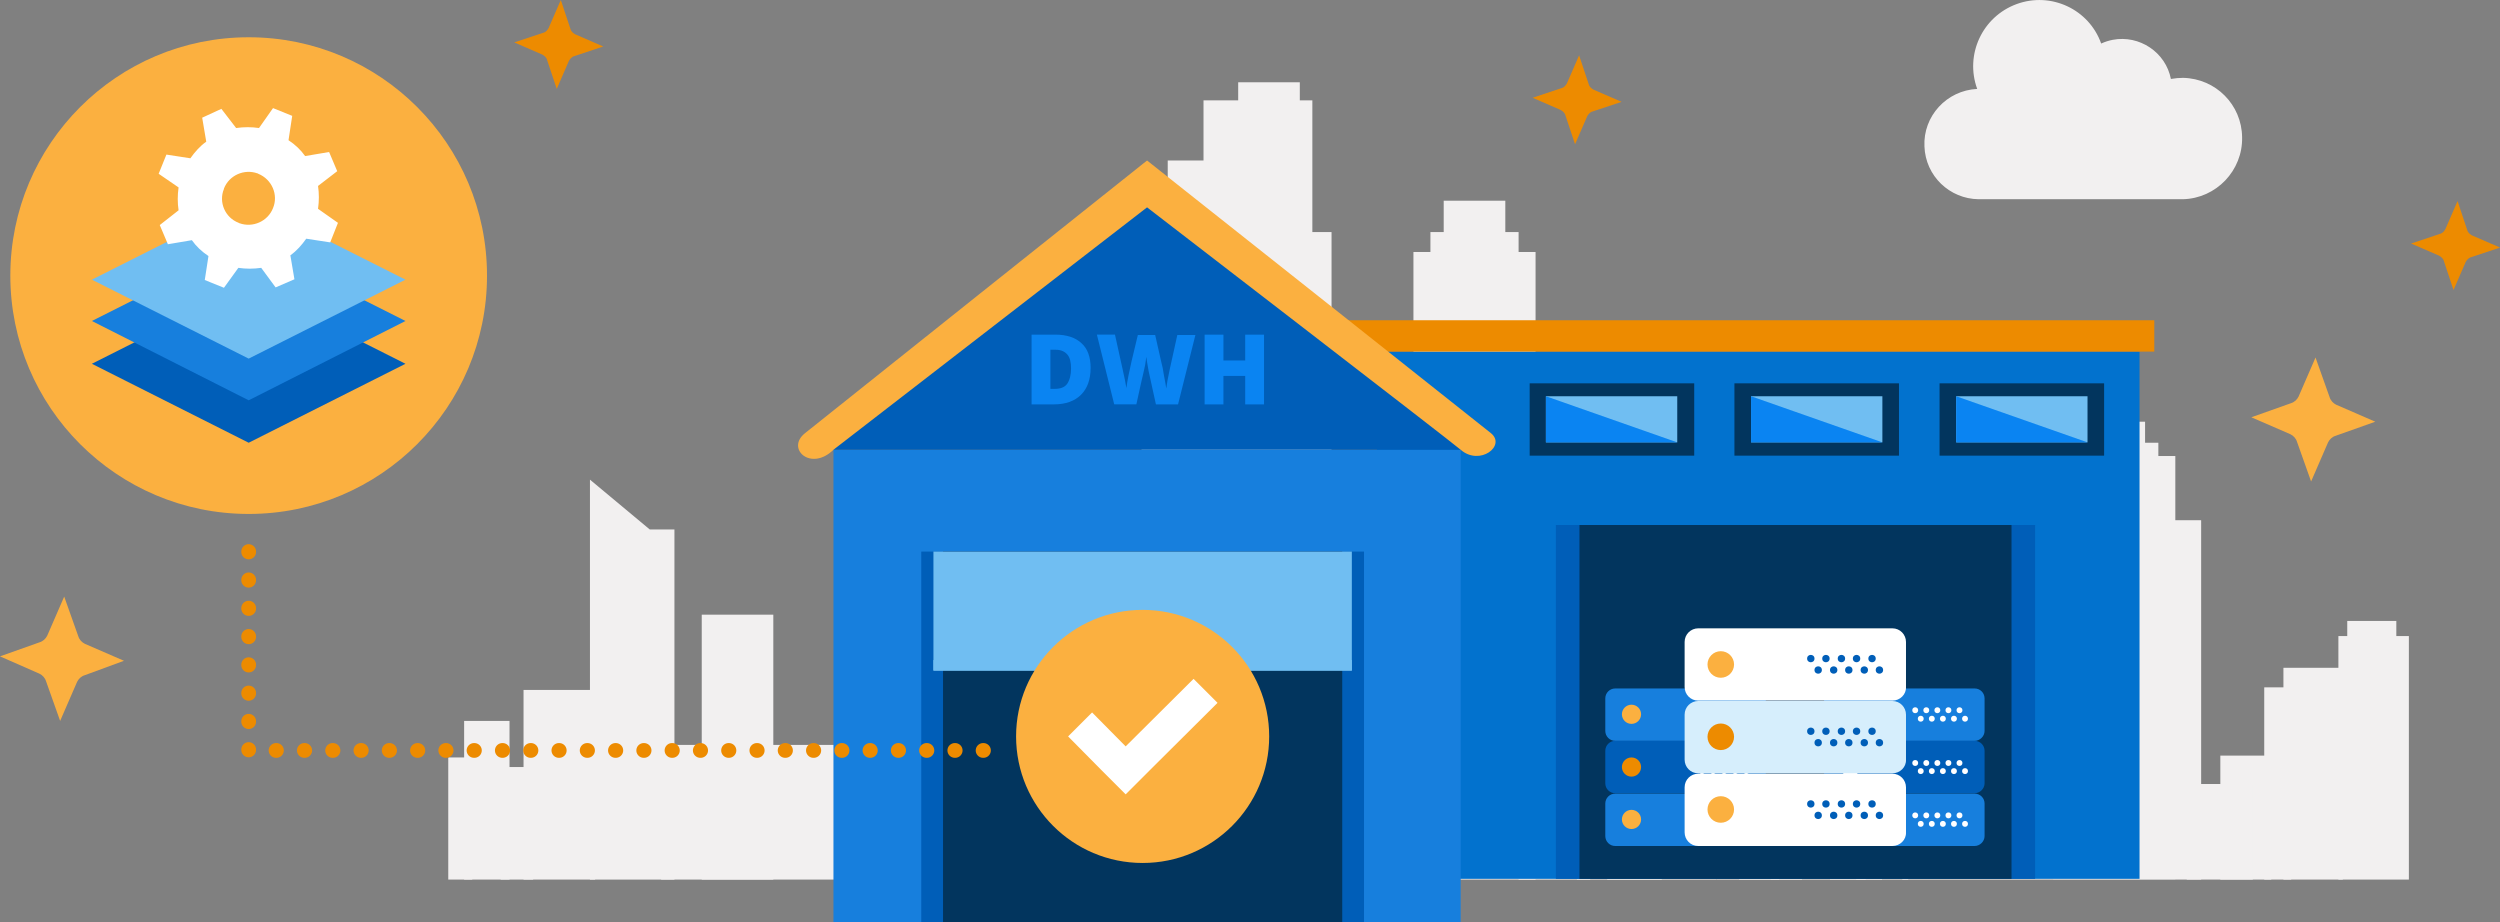 <?xml version="1.0" encoding="utf-8"?>
<!-- Generator: Adobe Illustrator 24.1.1, SVG Export Plug-In . SVG Version: 6.00 Build 0)  -->
<svg version="1.1" id="Layer_1" xmlns="http://www.w3.org/2000/svg" xmlns:xlink="http://www.w3.org/1999/xlink" x="0px" y="0px"
	 viewBox="0 0 677.6 250" style="enable-background:new 0 0 677.6 250;" xml:space="preserve">
<rect x="0" y="0" width="677.6" height="250" fill="#808080" stroke="none"/>
<style type="text/css">
	.st0{fill:#F2F0F0;}
	.st1{fill:#0272CE;}
	.st2{fill:#177FDD;}
	.st3{fill:#005EB8;}
	.st4{fill:#02355E;}
	.st5{fill:#ED8B00;}
	.st6{fill:#FBB040;}
	.st7{fill:#70BEF2;}
	.st8{fill:#0A84F2;}
	.st9{fill:#FFFFFF;}
	.st10{fill:#D6EEFC;}
	.st11{fill:none;stroke:#ED8B00;stroke-width:4;stroke-linecap:round;stroke-linejoin:round;stroke-dasharray:9.942634e-02,7.566;}
</style>
<g>
	<g>
		<g>
			<g>
				<rect x="125.8" y="195.4" class="st0" width="12.3" height="43"/>
				<rect x="121.5" y="205.3" class="st0" width="6.5" height="33.1"/>
				<rect x="135.7" y="207.9" class="st0" width="8.8" height="30.5"/>
				<rect x="141.9" y="187" class="st0" width="19.4" height="51.4"/>
				<rect x="179.2" y="201.9" class="st0" width="130.9" height="36.5"/>
				<rect x="190.2" y="166.6" class="st0" width="19.4" height="71.8"/>
				<rect x="299.7" y="137.1" class="st0" width="19.4" height="101.3"/>
				<rect x="309.4" y="68.3" class="st0" width="19.4" height="170.1"/>
				<rect x="373.4" y="137.1" class="st0" width="19.4" height="101.3"/>
				<rect x="427.4" y="166.6" class="st0" width="23" height="71.8"/>
				<polygon class="st0" points="465.2,238.4 435.6,238.4 435.6,108.8 450,108.8 465.2,125.7 				"/>
				<polygon class="st0" points="431,238.4 411.6,238.4 411.6,137.1 419.2,137.1 431,153.3 				"/>
				<rect x="383.1" y="68.3" class="st0" width="33.1" height="170.1"/>
				<rect x="387.7" y="62.9" class="st0" width="23.9" height="27"/>
				<rect x="391.3" y="54.4" class="st0" width="16.7" height="22"/>
				<rect x="335.6" y="22.3" class="st0" width="16.7" height="22"/>
				<rect x="316.5" y="43.5" class="st0" width="19.4" height="194.9"/>
				<rect x="326.2" y="27.2" class="st0" width="29.5" height="211.2"/>
				<rect x="344.7" y="62.9" class="st0" width="16.2" height="175.5"/>
				<rect x="352.8" y="123.3" class="st0" width="16.2" height="115.1"/>
				<rect x="465.2" y="132.3" class="st0" width="17" height="106.1"/>
				<rect x="488.1" y="103.6" class="st0" width="14.6" height="13.7"/>
				<rect x="471.4" y="116.8" class="st0" width="17" height="121.6"/>
				<rect x="479.9" y="106.6" class="st0" width="25.8" height="131.8"/>
				<rect x="496" y="128.9" class="st0" width="14.1" height="109.5"/>
				<rect x="503.1" y="166.6" class="st0" width="14.1" height="71.8"/>
				<rect x="515.6" y="141" class="st0" width="81" height="97.4"/>
				<rect x="286.4" y="159.8" class="st0" width="14.9" height="24.4"/>
				<polygon class="st0" points="182.8,238.4 159.9,238.4 159.9,130 176.1,143.5 182.8,143.5 				"/>
				<rect x="601.8" y="204.8" class="st0" width="13.8" height="33.6"/>
				<rect x="592.7" y="212.5" class="st0" width="17.9" height="25.9"/>
				<rect x="613.7" y="186.3" class="st0" width="7.3" height="52.1"/>
				<rect x="618.9" y="181" class="st0" width="16.1" height="57.4"/>
				<rect x="633.8" y="172.4" class="st0" width="19.1" height="66"/>
				<rect x="556.5" y="123.6" class="st0" width="33.1" height="114.7"/>
				<rect x="561.1" y="120" class="st0" width="23.9" height="18.2"/>
				<rect x="564.7" y="114.3" class="st0" width="16.7" height="14.8"/>
				<rect x="636.2" y="168.3" class="st0" width="13.3" height="11.4"/>
				<rect x="437.9" y="103.7" class="st0" width="11.5" height="15.8"/>
			</g>
		</g>
		<path class="st0" d="M591.7,21.1c-1.1,0-2.1,0.1-3.3,0.3c-1.4-7.2-8.5-12-15.8-10.6c-1,0.2-2,0.5-3.1,1
			c-3.3-9.3-13.6-14.1-22.9-10.7s-14.1,13.7-10.7,23c-8.3,0.4-14.7,7.4-14.3,15.6c0.3,8,6.8,14.2,14.7,14.3h55.3
			c9.1-0.2,16.3-7.8,16.1-16.8C607.6,28.4,600.6,21.3,591.7,21.1z"/>
	</g>
	<g>
		<g>
			<g>
				<rect x="373.2" y="95.3" class="st1" width="206.7" height="142.9"/>
				<rect x="225.9" y="121.9" class="st2" width="170" height="128.1"/>
				<rect x="249.7" y="149.5" class="st3" width="120" height="100.5"/>
				<rect x="255.6" y="149.5" class="st4" width="108.2" height="100.5"/>
				<rect x="362.6" y="86.8" class="st5" width="221.3" height="8.5"/>
				<rect x="421.7" y="142.3" class="st3" width="129.9" height="95.9"/>
				<rect x="428.1" y="142.3" class="st4" width="117.1" height="95.9"/>
				<polygon class="st3" points="398.6,121.9 223.6,121.9 311.1,54 				"/>
				<path class="st6" d="M225.9,121.9c5.7-4.4,85-65.7,85-65.7s82.6,63.6,85,65.7c5.2,4.5,12.4-1.1,8.2-4.5
					c-4.2-3.4-93.2-73.9-93.2-73.9s-87.5,69.7-92.7,73.9C212.9,121.6,219.8,127.9,225.9,121.9z"/>
				<rect x="253" y="149.5" class="st7" width="113.4" height="32.3"/>
				<rect x="253" y="178.9" class="st7" width="113.4" height="2.8"/>
				<path class="st7" d="M362.6,171.6c0,0.8-0.6,1.4-1.4,1.4H257.1c-0.8,0-1.4-0.6-1.4-1.4l0,0c0-0.8,0.6-1.4,1.4-1.4h104.1
					C362,170.2,362.6,170.8,362.6,171.6L362.6,171.6z"/>
				<path class="st7" d="M362.6,164.4c0,0.8-0.6,1.4-1.4,1.4H257.1c-0.8,0-1.4-0.6-1.4-1.4l0,0c0-0.8,0.6-1.4,1.4-1.4h104.1
					C362,162.9,362.6,163.6,362.6,164.4L362.6,164.4z"/>
				<path class="st7" d="M362.6,157.2c0,0.8-0.6,1.4-1.4,1.4H257.1c-0.8,0-1.4-0.6-1.4-1.4l0,0c0-0.8,0.6-1.4,1.4-1.4h104.1
					C362,155.7,362.6,156.4,362.6,157.2L362.6,157.2z"/>
				<rect x="414.6" y="103.9" class="st4" width="44.6" height="19.6"/>
				<rect x="419" y="107.4" class="st7" width="35.6" height="12.5"/>
				<polygon class="st8" points="454.6,119.9 419,119.9 419,107.4 				"/>
				<rect x="470.1" y="103.9" class="st4" width="44.6" height="19.6"/>
				<rect x="474.6" y="107.4" class="st7" width="35.6" height="12.5"/>
				<polygon class="st8" points="510.2,119.9 474.6,119.9 474.6,107.4 				"/>
				<rect x="525.7" y="103.9" class="st4" width="44.6" height="19.6"/>
				<rect x="530.2" y="107.4" class="st7" width="35.6" height="12.5"/>
				<polygon class="st8" points="565.8,119.9 530.2,119.9 530.2,107.4 				"/>
				<g>
					<g>
						<path class="st2" d="M475.9,200.8h-38.1c-1.5,0-2.7-1.2-2.7-2.7v-8.8c0-1.5,1.2-2.7,2.7-2.7h38.1c1.5,0,2.7,1.2,2.7,2.7v8.8
							C478.6,199.6,477.4,200.8,475.9,200.8z"/>
						<path class="st3" d="M475.9,215h-38.1c-1.5,0-2.7-1.2-2.7-2.7v-8.8c0-1.5,1.2-2.7,2.7-2.7h38.1c1.5,0,2.7,1.2,2.7,2.7v8.8
							C478.6,213.8,477.4,215,475.9,215z"/>
						<path class="st2" d="M475.9,229.3h-38.1c-1.5,0-2.7-1.2-2.7-2.7v-8.8c0-1.5,1.2-2.7,2.7-2.7h38.1c1.5,0,2.7,1.2,2.7,2.7v8.8
							C478.6,228.1,477.4,229.3,475.9,229.3z"/>
						<circle class="st6" cx="442.2" cy="193.6" r="2.6"/>
						<circle class="st9" cx="471.8" cy="192.5" r="0.8"/>
						<circle class="st9" cx="468.8" cy="192.5" r="0.8"/>
						<circle class="st9" cx="473.3" cy="194.8" r="0.8"/>
						<circle class="st9" cx="470.3" cy="194.8" r="0.8"/>
						<circle class="st9" cx="465.8" cy="192.5" r="0.8"/>
						<circle class="st9" cx="467.3" cy="194.8" r="0.8"/>
						<circle class="st9" cx="462.8" cy="192.5" r="0.8"/>
						<circle class="st9" cx="464.3" cy="194.8" r="0.8"/>
						<circle class="st9" cx="459.8" cy="192.5" r="0.8"/>
						<circle class="st9" cx="461.3" cy="194.8" r="0.8"/>
						<circle class="st5" cx="442.2" cy="207.9" r="2.6"/>
						<circle class="st9" cx="471.8" cy="206.8" r="0.8"/>
						<circle class="st9" cx="468.8" cy="206.8" r="0.8"/>
						<circle class="st9" cx="473.3" cy="209" r="0.8"/>
						<circle class="st9" cx="470.3" cy="209" r="0.8"/>
						<circle class="st9" cx="465.8" cy="206.8" r="0.8"/>
						<circle class="st9" cx="467.3" cy="209" r="0.8"/>
						<circle class="st9" cx="462.8" cy="206.8" r="0.8"/>
						<circle class="st9" cx="464.3" cy="209" r="0.8"/>
						<circle class="st9" cx="459.8" cy="206.8" r="0.8"/>
						<circle class="st9" cx="461.3" cy="209" r="0.8"/>
						<circle class="st6" cx="442.2" cy="222.1" r="2.6"/>
						<circle class="st9" cx="471.8" cy="221" r="0.8"/>
						<circle class="st9" cx="468.8" cy="221" r="0.8"/>
						<circle class="st9" cx="473.3" cy="223.3" r="0.8"/>
						<circle class="st9" cx="470.3" cy="223.3" r="0.8"/>
						<circle class="st9" cx="465.8" cy="221" r="0.8"/>
						<circle class="st9" cx="467.3" cy="223.3" r="0.8"/>
						<circle class="st9" cx="462.8" cy="221" r="0.8"/>
						<circle class="st9" cx="464.3" cy="223.3" r="0.8"/>
						<circle class="st9" cx="459.8" cy="221" r="0.8"/>
						<circle class="st9" cx="461.3" cy="223.3" r="0.8"/>
					</g>
					<g>
						<path class="st2" d="M535.2,200.8h-38.1c-1.5,0-2.7-1.2-2.7-2.7v-8.8c0-1.5,1.2-2.7,2.7-2.7h38.1c1.5,0,2.7,1.2,2.7,2.7v8.8
							C537.9,199.6,536.6,200.8,535.2,200.8z"/>
						<path class="st3" d="M535.2,215h-38.1c-1.5,0-2.7-1.2-2.7-2.7v-8.8c0-1.5,1.2-2.7,2.7-2.7h38.1c1.5,0,2.7,1.2,2.7,2.7v8.8
							C537.9,213.8,536.6,215,535.2,215z"/>
						<path class="st2" d="M535.2,229.3h-38.1c-1.5,0-2.7-1.2-2.7-2.7v-8.8c0-1.5,1.2-2.7,2.7-2.7h38.1c1.5,0,2.7,1.2,2.7,2.7v8.8
							C537.9,228.1,536.6,229.3,535.2,229.3z"/>
						<circle class="st9" cx="501.5" cy="193.6" r="2.6"/>
						<circle class="st9" cx="531.1" cy="192.5" r="0.8"/>
						<circle class="st9" cx="528.1" cy="192.5" r="0.8"/>
						<circle class="st9" cx="532.6" cy="194.8" r="0.8"/>
						<circle class="st9" cx="529.6" cy="194.8" r="0.8"/>
						<circle class="st9" cx="525.1" cy="192.5" r="0.8"/>
						<circle class="st9" cx="526.6" cy="194.8" r="0.8"/>
						<circle class="st9" cx="522.1" cy="192.5" r="0.8"/>
						<circle class="st9" cx="523.6" cy="194.8" r="0.8"/>
						<circle class="st9" cx="519.1" cy="192.5" r="0.8"/>
						<circle class="st9" cx="520.6" cy="194.8" r="0.8"/>
						<circle class="st9" cx="501.5" cy="207.9" r="2.6"/>
						<circle class="st9" cx="531.1" cy="206.8" r="0.8"/>
						<circle class="st9" cx="528.1" cy="206.8" r="0.8"/>
						<circle class="st9" cx="532.6" cy="209" r="0.8"/>
						<circle class="st9" cx="529.6" cy="209" r="0.8"/>
						<circle class="st9" cx="525.1" cy="206.8" r="0.8"/>
						<circle class="st9" cx="526.6" cy="209" r="0.8"/>
						<circle class="st9" cx="522.1" cy="206.8" r="0.8"/>
						<circle class="st9" cx="523.6" cy="209" r="0.8"/>
						<circle class="st9" cx="519.1" cy="206.8" r="0.8"/>
						<circle class="st9" cx="520.6" cy="209" r="0.8"/>
						<circle class="st9" cx="501.5" cy="222.1" r="2.6"/>
						<circle class="st9" cx="531.1" cy="221" r="0.8"/>
						<circle class="st9" cx="528.1" cy="221" r="0.8"/>
						<circle class="st9" cx="532.6" cy="223.3" r="0.8"/>
						<circle class="st9" cx="529.6" cy="223.3" r="0.8"/>
						<circle class="st9" cx="525.1" cy="221" r="0.8"/>
						<circle class="st9" cx="526.6" cy="223.3" r="0.8"/>
						<circle class="st9" cx="522.1" cy="221" r="0.8"/>
						<circle class="st9" cx="523.6" cy="223.3" r="0.8"/>
						<circle class="st9" cx="519.1" cy="221" r="0.8"/>
						<circle class="st9" cx="520.6" cy="223.3" r="0.8"/>
					</g>
				</g>
				<g>
					<path class="st9" d="M512.9,189.9h-52.6c-2.1,0-3.7-1.7-3.7-3.7V174c0-2.1,1.7-3.7,3.7-3.7h52.6c2.1,0,3.7,1.7,3.7,3.7v12.2
						C516.7,188.2,515,189.9,512.9,189.9z"/>
					<path class="st10" d="M512.9,209.6h-52.6c-2.1,0-3.7-1.7-3.7-3.7v-12.2c0-2.1,1.7-3.7,3.7-3.7h52.6c2.1,0,3.7,1.7,3.7,3.7v12.2
						C516.7,207.9,515,209.6,512.9,209.6z"/>
					<path class="st9" d="M512.9,229.3h-52.6c-2.1,0-3.7-1.7-3.7-3.7v-12.2c0-2.1,1.7-3.7,3.7-3.7h52.6c2.1,0,3.7,1.7,3.7,3.7v12.2
						C516.7,227.6,515,229.3,512.9,229.3z"/>
					<g>
						<circle class="st6" cx="466.4" cy="180.1" r="3.6"/>
						<circle class="st3" cx="507.4" cy="178.5" r="1"/>
						<circle class="st3" cx="503.2" cy="178.5" r="1"/>
						<circle class="st3" cx="509.4" cy="181.6" r="1"/>
						<circle class="st3" cx="505.3" cy="181.6" r="1"/>
						<circle class="st3" cx="499.1" cy="178.5" r="1"/>
						<circle class="st3" cx="501.1" cy="181.6" r="1"/>
						<circle class="st3" cx="494.9" cy="178.5" r="1"/>
						<circle class="st3" cx="497" cy="181.6" r="1"/>
						<circle class="st3" cx="490.8" cy="178.5" r="1"/>
						<circle class="st3" cx="492.8" cy="181.6" r="1"/>
						<circle class="st5" cx="466.4" cy="199.7" r="3.6"/>
						<circle class="st3" cx="507.4" cy="198.2" r="1"/>
						<circle class="st3" cx="503.2" cy="198.2" r="1"/>
						<circle class="st3" cx="509.4" cy="201.3" r="1"/>
						<circle class="st3" cx="505.3" cy="201.3" r="1"/>
						<circle class="st3" cx="499.1" cy="198.2" r="1"/>
						<circle class="st3" cx="501.1" cy="201.3" r="1"/>
						<circle class="st3" cx="494.9" cy="198.2" r="1"/>
						<circle class="st3" cx="497" cy="201.3" r="1"/>
						<circle class="st3" cx="490.8" cy="198.2" r="1"/>
						<circle class="st3" cx="492.8" cy="201.3" r="1"/>
						<circle class="st6" cx="466.4" cy="219.4" r="3.6"/>
						<circle class="st3" cx="507.4" cy="217.9" r="1"/>
						<circle class="st3" cx="503.2" cy="217.9" r="1"/>
						<circle class="st3" cx="509.4" cy="221" r="1"/>
						<circle class="st3" cx="505.3" cy="221" r="1"/>
						<circle class="st3" cx="499.1" cy="217.9" r="1"/>
						<circle class="st3" cx="501.1" cy="221" r="1"/>
						<circle class="st3" cx="494.9" cy="217.9" r="1"/>
						<circle class="st3" cx="497" cy="221" r="1"/>
						<circle class="st3" cx="490.8" cy="217.9" r="1"/>
						<circle class="st3" cx="492.8" cy="221" r="1"/>
					</g>
				</g>
				<g>
					<path class="st8" d="M295.6,99.7c0,3.2-0.9,5.6-2.6,7.3c-1.7,1.7-4.2,2.6-7.3,2.6h-6.1V90.7h6.5c3,0,5.4,0.8,7,2.3
						C294.8,94.5,295.6,96.8,295.6,99.7z M290.3,99.9c0-1.7-0.3-3-1-3.8c-0.7-0.8-1.7-1.3-3.1-1.3h-1.5v10.6h1.1
						c1.6,0,2.7-0.4,3.4-1.3C289.9,103.1,290.3,101.7,290.3,99.9z"/>
					<path class="st8" d="M319.3,109.6h-6l-1.8-8.2c-0.1-0.3-0.2-1-0.4-2.1c-0.2-1-0.3-1.9-0.4-2.6c-0.1,0.6-0.2,1.3-0.3,2.1
						c-0.2,0.8-0.3,1.6-0.5,2.3c-0.2,0.7-0.8,3.5-1.9,8.5h-6l-4.7-18.9h4.9l2.1,9.5c0.5,2.1,0.8,3.8,1,5c0.1-0.9,0.3-2.1,0.6-3.6
						s0.6-2.8,0.8-3.7l1.7-7.1h4.7l1.6,7.1c0.3,1.1,0.6,2.5,0.8,4c0.3,1.5,0.5,2.6,0.6,3.4c0.1-1,0.4-2.6,0.9-5l2.1-9.5h4.9
						L319.3,109.6z"/>
					<path class="st8" d="M342.6,109.6h-5.1v-7.7h-5.9v7.7h-5.1V90.7h5.1v7h5.9v-7h5.1V109.6z"/>
				</g>
				<g>
					<circle class="st6" cx="309.7" cy="199.6" r="34.3"/>
					<polygon class="st9" points="323.5,184 305.1,202.3 296,193.1 289.5,199.6 298.6,208.8 305.1,215.3 311.6,208.8 330,190.5 
											"/>
				</g>
			</g>
		</g>
	</g>
</g>
<g>
	<path class="st5" d="M163.5,12.6l-7.8,2.6c-0.8,0.2-1.2,0.8-1.5,1.3l-3.3,7.6l-2.6-7.8c-0.2-0.8-0.8-1.2-1.3-1.5l-7.6-3.3l7.8-2.6
		c0.8-0.2,1.2-0.8,1.5-1.3L152,0l2.6,7.8c0.2,0.8,0.8,1.2,1.3,1.5L163.5,12.6z"/>
	<path class="st5" d="M677.6,67.1l-7.8,2.6c-0.8,0.2-1.2,0.8-1.5,1.3l-3.3,7.6l-2.6-7.8c-0.2-0.8-0.8-1.2-1.3-1.5l-7.6-3.3l7.8-2.6
		c0.8-0.2,1.2-0.8,1.5-1.3l3.3-7.6l2.6,7.8c0.2,0.8,0.8,1.2,1.3,1.5L677.6,67.1z"/>
	<path class="st5" d="M439.5,27.6l-7.8,2.6c-0.8,0.2-1.2,0.8-1.5,1.3l-3.3,7.6l-2.6-7.8c-0.2-0.8-0.8-1.2-1.3-1.5l-7.6-3.3l7.8-2.6
		c0.8-0.2,1.2-0.8,1.5-1.3L428,15l2.6,7.8c0.2,0.8,0.8,1.2,1.3,1.5L439.5,27.6z"/>
	<path class="st6" d="M0,177.9l10.7-3.8c1-0.3,1.7-1,2.1-1.8l4.6-10.6l3.8,10.7c0.3,1,1,1.7,1.8,2.1l10.6,4.6L23,183
		c-1,0.3-1.7,1-2.1,1.8l-4.6,10.6l-3.8-10.7c-0.3-1-1-1.7-1.8-2.1L0,177.9z"/>
	<path class="st6" d="M610.2,113.1l10.7-3.8c1-0.3,1.7-1,2.1-1.8l4.6-10.6l3.8,10.7c0.3,1,1,1.7,1.8,2.1l10.6,4.6l-10.7,3.8
		c-1,0.3-1.7,1-2.1,1.8l-4.6,10.6l-3.8-10.7c-0.3-1-1-1.7-1.8-2.1L610.2,113.1z"/>
</g>
<polyline class="st11" points="67.4,149.5 67.4,203.4 270.3,203.4 "/>
<g>
	<circle class="st6" cx="67.4" cy="74.7" r="64.6"/>
	<g>
		<g>
			<polygon class="st3" points="67.4,77.2 24.9,98.6 67.4,120 109.9,98.6 			"/>
			<polygon class="st2" points="67.4,65.6 24.9,87 67.4,108.5 109.9,87 			"/>
			<polygon class="st7" points="67.4,54.4 24.9,75.8 67.4,97.2 109.9,75.8 			"/>
		</g>
		<g>
			<circle class="st6" cx="67.4" cy="53.7" r="14.2"/>
			<g>
				<g>
					<path class="st9" d="M86.2,56.6c0.3-2.1,0.3-4.2,0-6.2l5.2-4l-2.2-5.2l-6.5,1.1c-1.2-1.7-2.7-3.1-4.5-4.3l1-6.6L74,29.3
						l-3.8,5.4c-2-0.3-4.1-0.3-6.2,0l-4-5.2l-5.2,2.4l1.1,6.5c-1.7,1.2-3.1,2.8-4.3,4.5l-6.5-1l-2.1,5.2l5.4,3.7
						c-0.3,2.1-0.3,4.2,0,6.2l-5.1,4l2.2,5.2l6.5-1.1c1.2,1.7,2.7,3.1,4.5,4.3l-1,6.5l5.2,2.1l3.9-5.4c2,0.3,4.1,0.3,6.2,0l3.9,5.3
						l5.1-2.2l-1.1-6.5c1.7-1.2,3.1-2.8,4.3-4.5l6.5,1l2.1-5.3L86.2,56.6z M74,56.4c-1.4,3.6-5.5,5.4-9.1,4.1c-0.1,0-0.1,0-0.2-0.1
						c-3.7-1.4-5.5-5.6-4-9.2c0,0,0,0,0-0.1c1.4-3.6,5.5-5.4,9.1-4.1c0.1,0,0.1,0,0.2,0.1C73.7,48.6,75.5,52.8,74,56.4
						C74,56.4,74,56.4,74,56.4L74,56.4z"/>
				</g>
			</g>
		</g>
	</g>
</g>
</svg>
